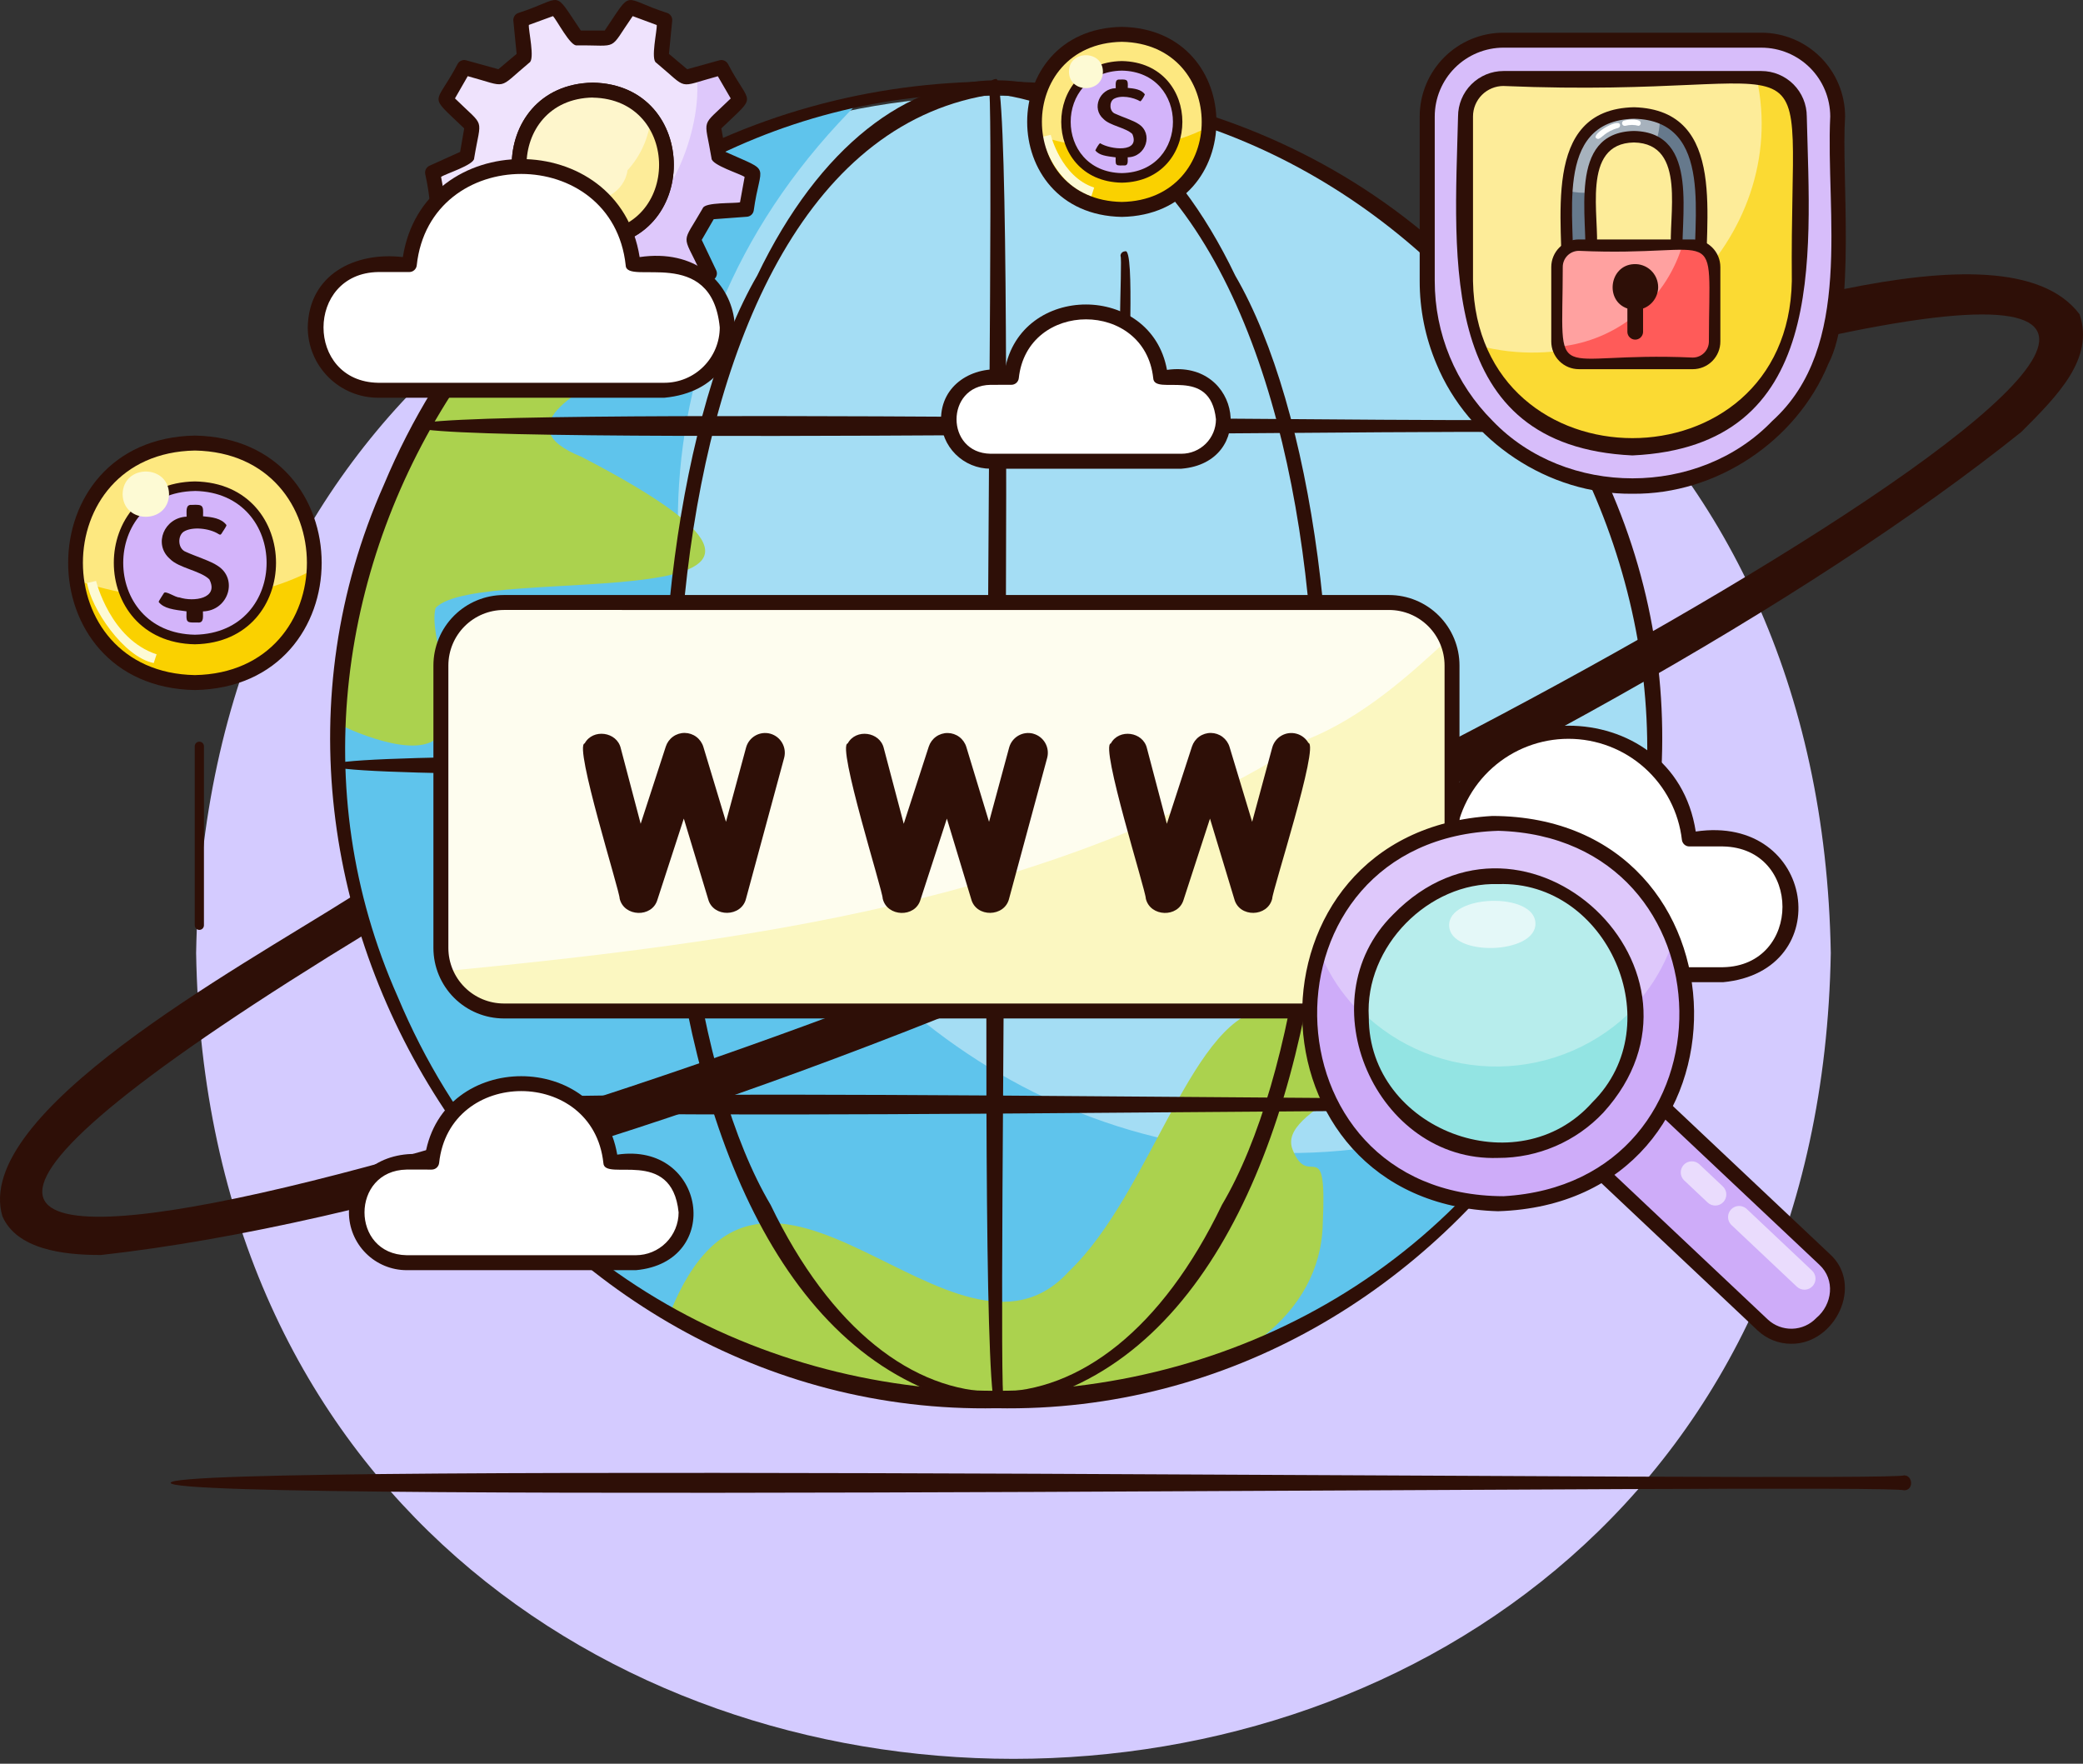 <svg fill="none" height="127" viewBox="0 0 150 127" width="150" xmlns="http://www.w3.org/2000/svg"><rect x="0" y="0" width="150" height="127" fill="#333333" stroke="none"/><path d="m131.837 68.626c-1.326 77.375-116.405 77.355-117.714 0 1.321-77.367 116.403-77.356 117.714 0z" fill="#d4cbff"/><path d="m137.101 107.314c-.569-.535-124.906 1.025-124.812-.539-.126-1.567 124.278 0 124.813-.54.662-.01.724 1.089-.001 1.079z" fill="#2e0f07"/><path d="m24.418 53.546c1.062 62.202 93.588 62.194 94.642 0-1.062-62.204-93.59-62.195-94.642 0z" fill="#a4ddf4"/><path d="m61.967 7.233c-34.764 34.297 5.468 92.276 49.923 71.358-23.509 39.724-88.395 21.897-87.482-25.049.012-22.784 16.116-41.808 37.559-46.309z" fill="#5fc4ec"/><path d="m48.215 94.618c6.854-17.215 20.509 6.035 28.771-3.08 5.998-5.734 8.927-18.784 14.479-18.903 5.552-.119 13.057-7.265 11.179-.941-1.879 6.324-10.739 8.1-9.561 11.088 1.178 2.987 2.485-1.38 2.172 5.315-.267 13.212-25.035 17.97-47.042 6.521z" fill="#abd24e"/><path d="m43.76 15.379s5.519 8.253 1.973 10.413c-3.546 2.161-9.552 4.805-3.846 7.108 23.837 12.368-7.456 7.428-10.523 10.886-.535 2.106 1.866 6.715.398 9.017s-7.323-.631-7.323-.631.746-22.434 19.321-36.792z" fill="#abd24e"/><path d="m71.741 101.402c-33.563.646-57.717-35.837-44.101-66.486 16.196-38.726 72.004-38.726 88.196 0 13.61 30.647-10.534 67.135-44.096 66.486zm0-94.642c-32.806-.628-56.416 35.036-43.108 64.995 15.831 37.856 70.384 37.856 86.212 0 13.303-29.958-10.298-65.623-43.104-64.992z" fill="#2e0f07"/><path d="m53.746 15.079c.254-1.41.22-1.231.474-2.641l-2.457-1.122c-.166-.959-.224-1.292-.391-2.252l1.917-1.869c-.713-1.243-.621-1.085-1.335-2.32l-2.598.717-1.746-1.471.262-2.668-2.52-.934-1.521 2.215h-2.283l-1.523-2.215-2.518.92.27 2.668-1.746 1.471-2.598-.717c-.714 1.241-.623 1.084-1.335 2.32l1.917 1.869c-.166.959-.225 1.292-.391 2.252l-2.466 1.127c.254 1.41.22 1.231.474 2.641l2.674.197 1.151 1.98-1.16 2.437 2.058 1.722 2.182-1.571 2.154.78.663 2.611h2.684l.663-2.611 2.154-.78 2.182 1.571 2.058-1.722-1.16-2.437 1.147-1.978zm-11.058 2.184c-7.075-.121-7.073-10.644 0-10.77 7.073.119 7.073 10.642 0 10.761z" fill="#efe3fd"/><path d="m53.747 15.079c.254-1.41.22-1.231.474-2.641l-2.457-1.122c-.166-.959-.224-1.292-.391-2.252l1.917-1.869c-.713-1.243-.621-1.085-1.335-2.32l-1.798.497c.497 3.958-2.093 10.521-6.036 11.706-2.61 1.566-6.16 2.081-9.186 1.268l-.646 1.354 2.058 1.722 2.182-1.571 2.154.78.663 2.611h2.684l.663-2.611 2.154-.78 2.182 1.571 2.058-1.722-1.16-2.437 1.147-1.978z" fill="#dec8fb"/><path d="m44.03 23.764c-3.534-.141-2.898.873-3.803-2.74l-1.624-.587c-3.01 2.197-1.881 1.799-4.669-.341-.092-.076-.156-.181-.181-.298-.025-.117-.011-.239.04-.346l1.042-2.18-.863-1.491c-3.721-.255-2.583.181-3.353-3.261-.021-.117-.002-.238.053-.344.056-.106.145-.19.253-.239l2.21-.999.293-1.693c-2.682-2.578-2.084-1.541-.469-4.651.059-.104.151-.185.262-.23.11-.046.233-.053.348-.022l2.32.643 1.314-1.105-.235-2.386c-.012-.119.017-.238.08-.339.064-.101.159-.178.271-.219 3.357-1.074 2.421-1.823 4.51 1.263h1.717c2.091-3.085 1.16-2.331 4.51-1.263.112.041.208.118.271.219.064.101.092.22.08.339l-.235 2.386 1.314 1.105 2.32-.643c.115-.032.238-.024.348.022.11.046.202.127.262.23 1.62 3.115 2.209 2.076-.471 4.651l.3 1.693c3.405 1.533 2.514.729 2.031 4.23-.021.119-.082.227-.172.306-.09.08-.205.127-.325.134l-2.384.177-.862 1.491 1.04 2.18c.052.108.066.229.041.346-.025.117-.089.222-.18.298-2.775 2.137-1.675 2.533-4.669.341l-1.617.587-.596 2.334c-.03.115-.098.217-.193.289-.094.072-.21.112-.329.112zm-2.267-1.077h1.847c.166-.331.419-2.505.903-2.578 2.919-1.039 1.965-1.19 4.492.613l1.417-1.185c-1.325-2.817-1.357-1.844.184-4.54.149-.461 2.334-.331 2.684-.432l.331-1.823c-.303-.225-2.396-.858-2.383-1.345-.509-3.045-.829-2.139 1.382-4.308l-.928-1.599c-3.001.815-2.051 1.009-4.434-.971-.426-.225.076-2.356.033-2.717l-1.73-.641c-1.783 2.566-.903 2.079-4.013 2.106-.472.103-1.465-1.857-1.73-2.106l-1.735.635c-.043.374.459 2.485.033 2.717-2.384 1.988-1.442 1.783-4.434.971l-.92 1.602c2.217 2.174 1.887 1.264 1.382 4.308.021.482-2.093 1.127-2.383 1.345l.331 1.823c.363.104 2.527-.03 2.684.432 1.546 2.697 1.509 1.73.184 4.54l1.417 1.186c2.533-1.811 1.574-1.657 4.492-.615.47.066.727 2.263.891 2.581zm.924-4.899c-7.787-.139-7.779-11.701 0-11.84 7.781.144 7.779 11.706 0 11.845zm0-10.77c-6.364.114-6.364 9.573 0 9.686 6.364-.103 6.364-9.562 0-9.674z" fill="#2e0f07"/><path d="m42.688 6.491c-7.075.121-7.073 10.644 0 10.77 7.073-.128 7.073-10.65 0-10.77z" fill="#fef6cc"/><path d="m46.868 8.481c-.136 1.409-.726 2.736-1.68 3.781-.201 1.533-1.93 2.562-3.39 1.977-1.381.309-2.825.168-4.121-.403 3.35 7.486 14.059 1.284 9.191-5.355z" fill="#fdec99"/><g fill="#2e0f07"><path d="m42.689 17.793c-7.787-.139-7.779-11.701 0-11.84 7.781.139 7.779 11.701 0 11.84zm0-10.77c-6.364.114-6.364 9.573 0 9.686 6.364-.108 6.364-9.567 0-9.679z"/><path d="m71.742 101.402c-1.559.121 0-94.643-.538-95.182.001-.142.059-.278.16-.378.101-.1.237-.156.379-.156 1.561-.121 0 94.643.54 95.182-.002.142-.059.277-.161.377s-.237.156-.38.156z"/><path d="m119.06 55.644c-.56-.532-95.282 1.022-95.179-.537-.123-1.562 94.642 0 95.18-.542.67-.008.718 1.089-.001 1.079z"/><path d="m110.755 80.075c-.544-.523-78.682 1.011-78.567-.537-.121-1.551 78.038-.017 78.567-.542.676-.008.714 1.089 0 1.079z"/><path d="m112.708 31.214c-.546-.528-83.073 1.019-82.964-.537-.118-1.561 82.426-.01 82.966-.54.674-.01.714 1.087-.002 1.077z"/><path d="m71.742 101.402c-28.039-3.646-28.321-62.479-17.215-81.558 8.992-18.732 25.418-18.766 34.425 0 11.099 19.046 10.831 77.912-17.21 81.558zm0-94.642c-26.841 3.645-27.078 61.72-16.247 80.002 8.626 17.933 23.859 17.968 32.496 0 10.821-18.244 10.602-76.352-16.249-79.998z"/><path d="m7.278 90.368c-2.752.008-6.066-.414-7.105-2.785-2.185-7.428 16.807-17.747 25.135-23.012l1.418 2.432c-67.817 41.294 29.217 9.726 52.566-1.927 28.58-10.871 115.603-60.28 32.516-35.623l-.856-2.684c11.838-3.14 33.356-11.336 38.8-4.142 1.085 3.209-1.592 5.869-4.195 8.478-30.851 24.696-98.966 54.887-138.279 59.263z"/></g><path d="m27.226 19.055h2.248c.994-9.398 15.129-9.393 16.118 0 8.339-1.186 8.884 8.546 2.25 9.052h-20.616c-.602.011-1.2-.097-1.759-.319-.559-.222-1.068-.554-1.498-.975-.429-.421-.771-.924-1.004-1.479s-.353-1.151-.353-1.752c0-.602.12-1.198.353-1.752s.574-1.058 1.004-1.479c.43-.421.939-.753 1.498-.975.559-.222 1.157-.331 1.759-.319z" fill="#fff"/><path d="m47.843 28.64h-20.618c-1.342-.002-2.629-.536-3.578-1.485s-1.483-2.236-1.485-3.578c.061-3.811 3.403-5.468 6.848-5.065 1.483-9.413 15.575-9.408 17.051 0 7.993-1.175 9.52 9.401 1.783 10.128zm-20.618-9.051c-5.232.091-5.244 7.882 0 7.974h20.618c1.057-.001 2.071-.421 2.818-1.169.748-.747 1.168-1.761 1.17-2.818-.577-5.965-6.722-2.982-6.773-4.465-.941-8.781-14.107-8.781-15.048 0-.015.131-.078.253-.177.341s-.226.137-.359.137z" fill="#2e0f07"/><path d="m29.284 83.673h1.801c.794-7.521 12.107-7.516 12.899 0 6.672-.948 7.11 6.84 1.799 7.244h-16.499c-.961 0-1.882-.382-2.561-1.061-.679-.679-1.061-1.601-1.061-2.561s.382-1.882 1.061-2.561c.679-.679 1.601-1.061 2.561-1.061z" fill="#fff"/><path d="m45.785 91.461h-16.499c-1.103-.001-2.16-.44-2.94-1.22s-1.218-1.837-1.219-2.94c.021-3.017 2.734-4.507 5.496-4.16 1.279-7.532 12.549-7.529 13.825 0 6.38-.941 7.688 7.749 1.337 8.321zm-16.499-7.244c-4.046.071-4.054 6.096 0 6.167h16.499c.818-.001 1.601-.326 2.179-.904.578-.578.903-1.362.904-2.179-.48-4.745-5.362-2.169-5.418-3.559-.741-6.902-11.089-6.902-11.828 0-.015.131-.079.252-.177.34-.099.088-.226.136-.358.136z" fill="#2e0f07"/><path d="m101.812 60.414h2.429c1.07-10.148 16.335-10.143 17.397 0 9.005-1.281 9.593 9.229 2.43 9.776h-22.256c-1.297 0-2.54-.515-3.457-1.432-.917-.917-1.432-2.16-1.432-3.456s.515-2.539 1.432-3.456c.917-.917 2.16-1.432 3.457-1.432z" fill="#fff"/><path d="m124.073 70.726h-22.264c-1.438-.002-2.817-.574-3.833-1.591-1.017-1.017-1.589-2.396-1.591-3.834.07-4.109 3.681-5.869 7.386-5.426 1.567-10.163 16.776-10.158 18.342 0 8.648-1.271 10.236 10.077 1.96 10.851zm-22.264-9.775c-1.138.022-2.223.49-3.02 1.303-.797.813-1.244 1.907-1.244 3.045s.447 2.232 1.244 3.045c.797.813 1.882 1.281 3.02 1.303h22.264c5.709-.101 5.719-8.594 0-8.697h-2.429c-.131-.002-.256-.05-.353-.138s-.159-.207-.174-.336c-.232-2.004-1.193-3.852-2.699-5.194s-3.453-2.083-5.47-2.083-3.963.741-5.469 2.083-2.467 3.19-2.699 5.194c-.015.131-.077.252-.176.34-.098.088-.225.137-.357.137z" fill="#2e0f07"/><path d="m81.02 28.186c-.746.393-.152-9.638-.331-9.756 0-.088.035-.172.097-.234.062-.062.146-.097.234-.097.746-.393.152 9.638.331 9.756 0 .088-.035.172-.097.234-.062.062-.146.097-.234.097z" fill="#2e0f07"/><path d="m85.293 13.283c-5.965 5.759-14.776-3.059-9.017-9.017 5.958-5.756 14.774 3.06 9.017 9.017z" fill="#fde880"/><path d="m87.118 9.084c-3.791 2.033-8.45 2.008-12.592.596 1.18 7.464 12.256 7.005 12.592-.596z" fill="#fad100"/><path d="m78.589 14.136c-2.744-.896-3.536-4.142-3.567-4.276l.644-.152c.008.03.742 3.02 3.128 3.799z" fill="#fdfad4"/><path d="m84.863 8.783c-.089 5.302-8.071 5.302-8.16 0 .091-5.302 8.071-5.302 8.16 0z" fill="#d3b4fa"/><path d="m80.784 13.154c-5.817-.103-5.816-8.654 0-8.758 5.816.104 5.814 8.655 0 8.758zm0-8.069c-4.911.088-4.909 7.29 0 7.38 4.909-.088 4.909-7.292 0-7.38z" fill="#2e0f07"/><path d="m79.422 5.16c0 1.581-2.437 1.581-2.444 0-.007-1.581 2.437-1.579 2.444 0z" fill="#fdfad4"/><path d="m80.406 11.853c-.104-.08-.055-.403-.065-.523-.673-.086-1.188-.142-1.465-.497.041-.098.243-.477.346-.52.716.454 2.911.724 2.32-.663-.467-.459-1.612-.596-2.076-1.08-.883-.76-.293-2.19.88-2.22.013-.224-.088-.654.273-.62.582-.031.618.027.592.598.466.045.968.103 1.233.464-.026.101-.235.464-.331.505-.497-.297-1.418-.476-1.922-.166-.331.23-.306.913.126 1.062.419.2 1.317.487 1.657.727 1.105.681.562 2.391-.767 2.406-.012.224.083.623-.275.585-.123-.007-.441.038-.525-.058z" fill="#2e0f07"/><path d="m80.784 15.618c-9.088-.166-9.086-13.523 0-13.684 9.086.162 9.085 13.523 0 13.684zm0-12.607c-7.673.136-7.671 11.394 0 11.53 7.671-.138 7.67-11.391 0-11.53z" fill="#2e0f07"/><path d="m71.325 27.174h1.501c.663-6.268 10.09-6.265 10.751 0 5.562-.79 5.927 5.701 1.501 6.039h-13.752c-.789-.018-1.539-.345-2.09-.909-.551-.564-.86-1.322-.86-2.111 0-.789.308-1.546.86-2.111.551-.564 1.301-.89 2.09-.909z" fill="#fff"/><path d="m85.078 33.75h-13.752c-.944-0-1.849-.376-2.517-1.043s-1.043-1.572-1.044-2.516c0-2.494 2.292-3.861 4.598-3.557 1.138-6.279 10.534-6.276 11.673 0 5.373-.757 6.414 6.67 1.042 7.116zm-13.752-6.039c-3.256.056-3.262 4.904 0 4.962h13.752c.659 0 1.291-.262 1.757-.728s.728-1.098.728-1.757c-.413-3.917-4.439-1.63-4.517-2.956-.605-5.65-9.076-5.65-9.681 0-.015.131-.078.252-.177.34-.099.088-.226.136-.358.136z" fill="#2e0f07"/><path d="m14.355 66.959c-.088 0-.172-.035-.234-.097-.062-.062-.097-.146-.097-.234v-12.892c0-.088.035-.172.097-.234.062-.062.146-.097.234-.097s.172.035.234.097c.062.062.097.146.097.234v12.892c0 .088-.035.172-.097.234-.062.062-.146.097-.234.097z" fill="#2e0f07"/><path d="m20.201 46.693c-8.152 7.878-20.214-4.185-12.334-12.334 8.152-7.878 20.212 4.185 12.334 12.334z" fill="#fde880"/><path d="m22.698 40.949c-5.186 2.782-11.565 2.749-17.231.817 1.62 10.211 16.774 9.582 17.231-.817z" fill="#fad100"/><path d="m11.07 47.744c-2.18-.427-4.53-3.977-4.797-5.763l.645-.151c.01.041 1.029 4.195 4.359 5.284z" fill="#fdfad4"/><path d="m19.617 40.527c-.124 7.254-11.041 7.252-11.164 0 .124-7.254 11.041-7.254 11.164 0z" fill="#d3b4fa"/><path d="m14.036 46.393c-7.787-.139-7.787-11.598 0-11.727 7.789.129 7.787 11.585 0 11.727zm0-11.038c-6.883.123-6.883 10.226 0 10.349 6.884-.126 6.883-10.229 0-10.352z" fill="#2e0f07"/><path d="m12.174 35.582c-.036 2.174-3.314 2.174-3.344 0 .038-2.172 3.307-2.172 3.344 0z" fill="#fdfad4"/><path d="m13.519 44.737c-.142-.109-.074-.552-.089-.717-.919-.118-1.624-.196-2.002-.673-.01-.07.331-.552.365-.625.096-.242.82.303 1.128.298 1.019.331 2.868.089 2.154-1.302-.639-.628-2.205-.814-2.84-1.476-1.214-1.06-.407-2.972 1.203-3.039.018-.305-.119-.896.374-.847.807-.036.84.025.808.819.638.06 1.325.139 1.687.633.018.085-.311.527-.345.605-.081.114-.114.106-.227.04-.625-.404-1.882-.565-2.51-.166-.457.313-.419 1.246.166 1.453.573.272 1.801.663 2.273.994 1.518.956.777 3.244-1.05 3.291-.015.305.113.852-.374.8-.171-.017-.606.043-.721-.088z" fill="#2e0f07"/><path d="m14.036 49.688c-12.171-.217-12.168-18.106 0-18.323 12.171.219 12.17 18.108 0 18.323zm0-17.246c-10.755.192-10.753 15.979 0 16.169 10.755-.191 10.753-15.979 0-16.169z" fill="#2e0f07"/><path d="m117.552 35.014c-5.826.068-11.401-3.645-13.615-9.025-.77-1.82-1.164-3.777-1.16-5.753v-11.852c.002-1.456.581-2.852 1.611-3.882 1.03-1.03 2.426-1.609 3.882-1.611h18.568c1.457.002 2.853.581 3.882 1.611 1.03 1.03 1.609 2.426 1.611 3.882-.282 4.119.807 13.875-1.16 17.604-2.217 5.38-7.792 9.093-13.619 9.025z" fill="#d7bdfa"/><path d="m117.55 35.553c-6.037.07-11.816-3.778-14.111-9.353-.798-1.887-1.208-3.916-1.205-5.965v-11.85c.002-1.599.638-3.132 1.769-4.263 1.13-1.131 2.663-1.767 4.262-1.768h18.572c1.599.002 3.132.638 4.263 1.768 1.13 1.131 1.766 2.664 1.768 4.263-.28 4.238.817 13.971-1.206 17.815-2.295 5.575-8.072 9.424-14.112 9.353zm-9.278-32.122c-1.313.002-2.572.524-3.501 1.453s-1.451 2.188-1.453 3.501v11.852c-.001 1.87.366 3.722 1.082 5.45s1.765 3.297 3.088 4.619c5.286 5.517 14.852 5.517 20.14 0 5.888-5.317 3.835-14.957 4.17-21.92-.002-1.313-.524-2.572-1.453-3.501s-2.188-1.451-3.501-1.453z" fill="#2e0f07"/><path d="m117.551 32.256c-13.711-.633-12.185-13.949-12.009-23.87 0-.725.288-1.42.8-1.932.513-.512 1.208-.8 1.932-.8h18.564c.724.001 1.418.289 1.929.801.512.512.8 1.207.8 1.931.165 9.923 1.694 23.241-12.016 23.87z" fill="#fdec99"/><path d="m126.839 5.653h-.332c2.501 11.5-8.655 22.202-20.034 19.235 4.703 11.85 23.287 8.312 23.095-4.652v-11.85c0-.724-.288-1.418-.799-1.931-.512-.512-1.206-.801-1.93-.801z" fill="#fbda33"/><path d="m117.551 32.794c-14.061-.663-12.806-14.11-12.555-24.409.001-.867.345-1.699.959-2.312.613-.613 1.444-.958 2.311-.959h18.572c.867.001 1.699.346 2.312.959.613.613.958 1.445.959 2.312.25 10.297 1.503 23.759-12.558 24.409zm-9.278-26.603c-.289-0-.574.056-.841.166s-.509.271-.714.475c-.204.204-.366.446-.477.712-.111.266-.168.552-.168.841v11.852c.268 15.077 22.69 15.087 22.959 0-.171-19.195 3.28-13.035-20.766-14.045z" fill="#2e0f07"/><path d="m122.469 20.184h-9.609c.215-4.111-1.54-11.919 4.805-12.047 6.342.123 4.591 7.948 4.804 12.047zm-7.908-1.708h6.2c-.247-2.727 1.256-8.549-3.1-8.631-4.354.076-2.855 5.913-3.1 8.631z" fill="#a7b2bd"/><path d="m119.534 8.516c-.004.599-.108 1.193-.307 1.758.467.273.854.663 1.123 1.132s.411 1.0.412 1.54v5.529h-6.2v-4.609c-.573.047-1.15.002-1.708-.133v6.45h9.609c-.298-3.418 1.376-10.132-2.929-11.668z" fill="#66798c"/><path d="m115.078 10.004c-.828-.149 1.47-1.566 1.581-1.027.007.025.008.05.005.076-.003.025-.012.05-.024.072-.013.022-.03.041-.051.057-.02.015-.043.027-.068.033-.976.27-1.161.752-1.443.79z" fill="#fff"/><path d="m117.995 9.06c-.312-.086-.642-.086-.954 0-.048.01-.097.002-.139-.023-.042-.025-.073-.064-.087-.11s-.01-.096.011-.14c.021-.044.057-.078.102-.096.027 0 .65-.196 1.112 0 .038.017.069.046.089.082.02.036.028.078.023.119s-.023.08-.051.11c-.028.03-.065.051-.106.059z" fill="#fff"/><path d="m122.885 20.598h-10.438c.208-4.45-1.606-12.731 5.222-12.876 6.868.197 4.986 8.389 5.216 12.876zm-9.61-.829h8.781c-.222-3.771 1.472-11.101-4.394-11.219-5.9.152-4.155 7.419-4.394 11.219zm7.902-.88h-7.029c.245-3.075-1.342-9.353 3.514-9.459 4.853.103 3.271 6.394 3.515 9.459zm-6.2-.828h5.371c-.252-2.396 1.177-7.729-2.686-7.802-3.86.068-2.434 5.416-2.685 7.802z" fill="#2e0f07"/><path d="m121.895 17.652h-8.199c-.871 0-1.577.706-1.577 1.577v5.36c0 .871.706 1.577 1.577 1.577h8.199c.871 0 1.577-.706 1.577-1.577v-5.36c0-.871-.706-1.577-1.577-1.577z" fill="#ffa1a0"/><path d="m121.733 17.652c-.207.018-.571-.071-.643.204-.616 1.894-1.764 3.571-3.309 4.83-1.544 1.258-3.418 2.046-5.397 2.267-.703.27.101 1.307.662 1.216h8.8c.214 0 .426-.042.623-.124.198-.082.377-.202.529-.353.151-.151.271-.331.353-.528s.124-.409.124-.623v-5.153c-.003-.461-.187-.901-.513-1.227-.326-.325-.768-.508-1.229-.508z" fill="#ff5b59"/><path d="m121.897 26.583h-8.2c-.527 0-1.033-.209-1.406-.582-.373-.373-.582-.879-.582-1.406v-5.365c0-.527.209-1.033.582-1.406.373-.373.879-.582 1.406-.582h8.2c.527 0 1.033.209 1.406.582.373.373.582.878.582 1.406v5.362c.001.261-.05.52-.15.762-.1.242-.246.461-.431.646s-.404.332-.645.432c-.242.1-.501.152-.762.152zm-8.2-8.521c-.307 0-.602.122-.82.34-.217.217-.34.512-.34.82-.011 8.914-1.118 6.053 9.363 6.525.308 0 .603-.122.82-.34.218-.217.34-.512.34-.82.012-8.909 1.119-6.048-9.363-6.525z" fill="#2e0f07"/><path d="m119.406 20.666c-.001-.226-.049-.45-.14-.657-.09-.207-.223-.394-.388-.548-.166-.154-.361-.273-.575-.348-.213-.076-.439-.107-.665-.092-1.753.099-2.083 2.639-.448 3.195v1.705c.008.144.071.28.176.38s.244.155.389.155c.144 0 .283-.055.388-.155s.168-.235.176-.38v-1.705c.318-.115.593-.326.788-.603.194-.277.299-.608.299-.946z" fill="#2e0f07"/><path d="m104.564 68.262v-20.345c0-2.505-2.03-4.535-4.534-4.535h-63.743c-2.505 0-4.535 2.03-4.535 4.535v20.345c0 2.505 2.03 4.535 4.535 4.535h63.743c2.504 0 4.534-2.03 4.534-4.535z" fill="#fefdef"/><path d="m94.26 53.195c-18.557 11.792-40.819 14.638-62.185 16.734.335.845.915 1.569 1.666 2.08s1.638.786 2.546.788h63.745c1.201-.001 2.354-.479 3.204-1.329.849-.85 1.327-2.002 1.329-3.204-.095-.689.331-22.276-.378-22.156-2.87 2.671-6.109 5.519-9.926 7.086z" fill="#fbf7c1"/><path d="m100.029 73.336h-63.745c-1.345-.002-2.634-.537-3.585-1.487s-1.486-2.24-1.488-3.584v-20.346c.001-1.345.536-2.635 1.487-3.586.951-.951 2.241-1.486 3.586-1.487h63.745c1.345.001 2.634.536 3.585 1.488s1.486 2.241 1.486 3.586v20.346c-.001 1.345-.536 2.634-1.487 3.584-.951.951-2.24 1.486-3.584 1.487zm-63.745-29.414c-1.06.001-2.075.423-2.824 1.172-.749.749-1.171 1.765-1.172 2.825v20.346c.002 1.059.423 2.075 1.173 2.823.749.749 1.765 1.17 2.824 1.171h63.745c1.059-.001 2.074-.423 2.823-1.171.749-.749 1.17-1.764 1.172-2.823v-20.346c-.001-1.059-.422-2.075-1.171-2.824-.749-.749-1.765-1.171-2.824-1.172z" fill="#2e0f07"/><path d="m55.468 52.83c-.363-.098-.749-.048-1.075.138s-.566.494-.666.856l-1.448 5.352-1.627-5.391c-.087-.289-.264-.543-.506-.725-.242-.182-.535-.281-.837-.284-.302-.003-.598.09-.843.267s-.428.427-.521.714l-1.809 5.561-1.433-5.438c-.278-1.198-2.013-1.431-2.598-.351-.804.133 2.535 10.667 2.517 11.174.308 1.325 2.341 1.403 2.722.078l1.899-5.837 1.753 5.799c.356 1.342 2.407 1.307 2.729-.04l2.744-10.137c.095-.362.043-.748-.144-1.072-.187-.325-.494-.563-.855-.663z" fill="#2e0f07"/><path d="m74.411 52.83c-.362-.098-.749-.048-1.075.139s-.565.494-.665.856l-1.448 5.352-1.635-5.386c-.087-.289-.264-.543-.506-.725-.242-.182-.535-.281-.837-.284-.302-.003-.598.09-.843.267-.245.176-.428.427-.521.714l-1.801 5.556-1.435-5.438c-.277-1.198-2.013-1.431-2.598-.351-.804.133 2.537 10.667 2.518 11.174.306 1.325 2.34 1.403 2.721.078l1.9-5.837 1.753 5.799c.354 1.342 2.407 1.307 2.729-.04l2.742-10.137c.095-.362.043-.748-.144-1.072-.187-.325-.494-.563-.856-.662z" fill="#2e0f07"/><path d="m94.218 53.493c-.092-.162-.216-.304-.364-.417-.148-.114-.316-.197-.496-.245-.363-.098-.749-.048-1.075.138s-.566.494-.666.856l-1.448 5.352-1.627-5.391c-.087-.289-.265-.543-.506-.725-.242-.182-.535-.281-.837-.284-.302-.003-.598.09-.843.267-.245.176-.428.427-.521.714l-1.809 5.561-1.433-5.438c-.278-1.198-2.013-1.431-2.598-.351-.804.133 2.535 10.667 2.517 11.174.308 1.325 2.341 1.403 2.722.078l1.899-5.837 1.753 5.799c.356 1.344 2.408 1.307 2.729-.04-.007-.524 3.402-11.043 2.605-11.209z" fill="#2e0f07"/><path d="m131.185 95.271c1.385-1.186 1.571-3.324.2-4.598l-14.568-13.739-4.456 4.724 14.569 13.739c.581.547 1.356.842 2.154.818s1.553-.363 2.101-.944z" fill="#ceacf9"/><path d="m128.993 96.762c-.905.002-1.776-.345-2.432-.968l-14.569-13.737c-.103-.099-.164-.234-.168-.377s.049-.281.146-.386l4.454-4.724c.098-.104.234-.164.377-.168.143-.004.281.049.385.147l14.567 13.737c2.494 2.224.395 6.506-2.76 6.475zm-15.869-15.119 14.176 13.368c.478.446 1.113.685 1.767.666.654-.019 1.274-.295 1.725-.769 1.17-.976 1.381-2.764.224-3.837l-14.178-13.363z" fill="#2e0f07"/><path d="m98.493 82.948c13.308 12.127 31.679-7.358 18.792-19.93-13.31-12.127-31.679 7.358-18.792 19.93z" fill="#dec8fb"/><path d="m94.975 68.41c4.543 11.391 21.671 10.886 25.536-.749 1.032 2.446 1.331 5.14.86 7.753-.47 2.613-1.69 5.033-3.511 6.965-9.883 10.801-27.955-.504-22.885-13.969z" fill="#ceacf9"/><path d="m107.876 87.217c-18.54-.533-18.928-27.403-.406-28.463 19.099.055 19.492 27.865.406 28.463zm.022-27.393c-17.646.555-17.273 26.265.376 26.311 17.124-.988 16.758-25.824-.376-26.311z" fill="#2e0f07"/><path d="m115.063 79.748c8.724-9.588-5.292-22.8-14.35-13.532-8.722 9.59 5.292 22.802 14.35 13.532z" fill="#b7edec"/><path d="m104.356 66.655c.05 2.262 6.296 2.078 6.212-.182-.055-2.26-6.296-2.078-6.212.182z" fill="#e4f8f8"/><path d="m98.031 72.817c1.306 1.286 2.854 2.3 4.555 2.983 1.701.683 3.521 1.022 5.354.996 1.832-.026 3.642-.415 5.323-1.145 1.681-.73 3.201-1.787 4.47-3.11.336 13.353-19.67 13.616-19.702.275z" fill="#93e4e3"/><path d="m107.886 83.378c-8.765.306-13.893-11.267-7.564-17.531 9.555-9.775 24.333 4.162 15.134 14.271-.972 1.032-2.146 1.854-3.448 2.414s-2.705.849-4.122.846zm0-19.717c-4.988-.166-9.627 4.488-9.317 9.593-.01 8.069 10.727 12.175 16.098 6.122 5.678-5.62 1.08-15.99-6.777-15.714z" fill="#2e0f07"/><path d="m130.52 92.62c.072-.076.128-.166.166-.264.037-.098.055-.203.052-.308-.004-.105-.027-.208-.07-.304s-.105-.182-.181-.254l-4.731-4.462c-.156-.133-.356-.201-.561-.19-.205.011-.397.1-.538.249-.14.149-.218.346-.218.551.001.205.081.402.222.549l4.729 4.46c.154.146.359.225.571.22.211-.005.413-.094.559-.248z" fill="#eadcfd"/><path d="m124.098 86.559c.145-.154.223-.36.216-.571-.006-.211-.096-.412-.249-.557l-1.715-1.617c-.156-.133-.357-.201-.561-.19-.205.011-.397.1-.538.249-.14.149-.218.346-.218.551.001.205.08.402.222.549l1.715 1.617c.076.072.165.129.263.166s.203.055.307.052c.105-.003.208-.026.304-.069s.182-.104.254-.18z" fill="#eadcfd"/></svg>